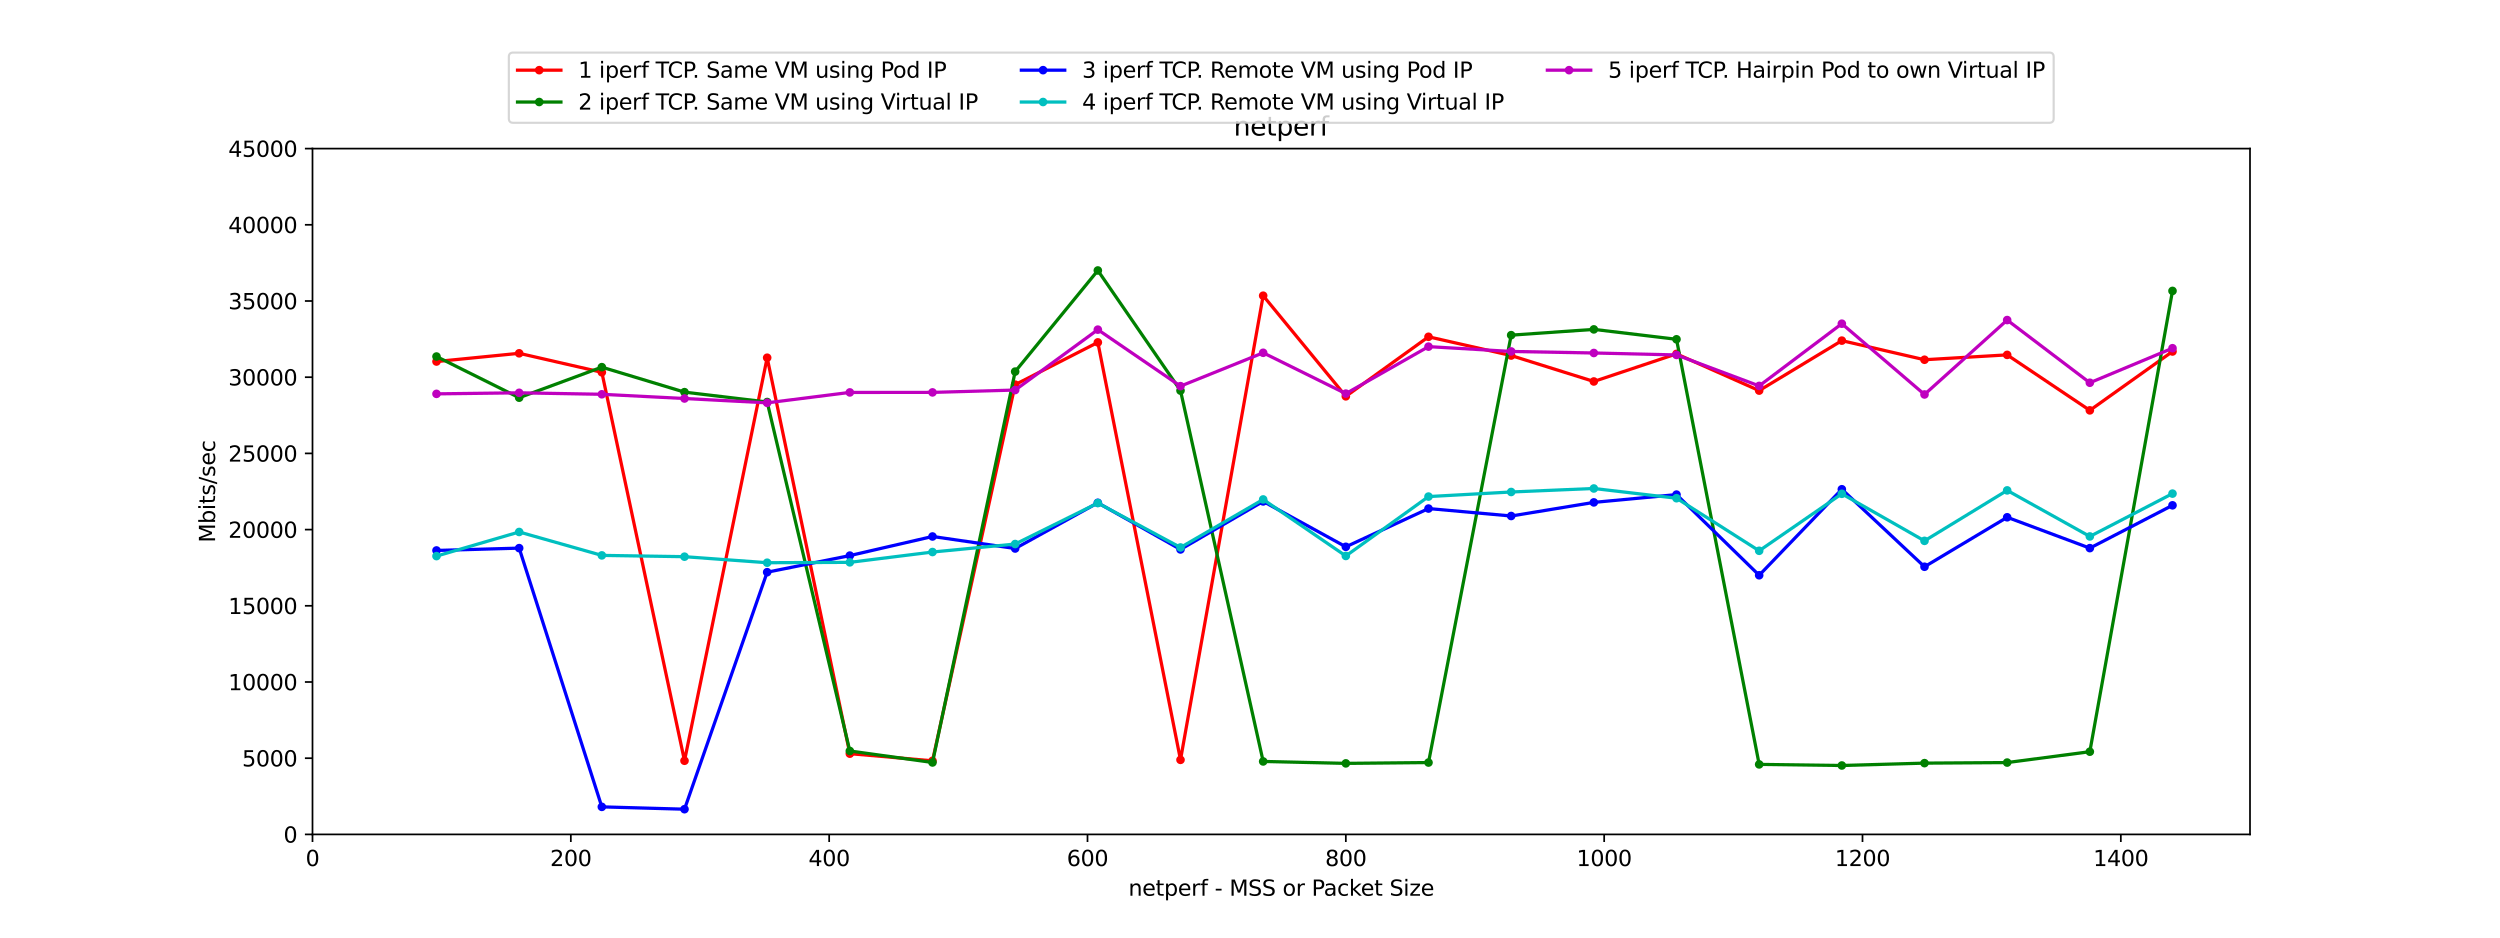 <?xml version="1.0" encoding="utf-8" standalone="no"?>
<!DOCTYPE svg PUBLIC "-//W3C//DTD SVG 1.1//EN"
  "http://www.w3.org/Graphics/SVG/1.1/DTD/svg11.dtd">
<svg xmlns:xlink="http://www.w3.org/1999/xlink" width="1152pt" height="432pt" viewBox="0 0 1152 432" xmlns="http://www.w3.org/2000/svg" version="1.1">
 <defs>
  <style type="text/css">*{stroke-linejoin: round; stroke-linecap: butt}</style>
 </defs>
 <g id="figure_1">
  <g id="patch_1">
   <path d="M 0 432 
L 1152 432 
L 1152 0 
L 0 0 
z
" style="fill: #ffffff"/>
  </g>
  <g id="axes_1">
   <g id="patch_2">
    <path d="M 144 384.48 
L 1036.8 384.48 
L 1036.8 68.472 
L 144 68.472 
z
" style="fill: #ffffff"/>
   </g>
   <g id="matplotlib.axis_1">
    <g id="xtick_1">
     <g id="line2d_1">
      <defs>
       <path id="m96a4ce9ea1" d="M 0 0 
L 0 3.5 
" style="stroke: #000000; stroke-width: 0.8"/>
      </defs>
      <g>
       <use xlink:href="#m96a4ce9ea1" x="144" y="384.48" style="stroke: #000000; stroke-width: 0.8"/>
      </g>
     </g>
     <g id="text_1">
      <!-- 0 -->
      <g transform="translate(140.819 399.078) scale(0.1 -0.1)">
       <defs>
        <path id="DejaVuSans-30" d="M 2034 4250 
Q 1547 4250 1301 3770 
Q 1056 3291 1056 2328 
Q 1056 1369 1301 889 
Q 1547 409 2034 409 
Q 2525 409 2770 889 
Q 3016 1369 3016 2328 
Q 3016 3291 2770 3770 
Q 2525 4250 2034 4250 
z
M 2034 4750 
Q 2819 4750 3233 4129 
Q 3647 3509 3647 2328 
Q 3647 1150 3233 529 
Q 2819 -91 2034 -91 
Q 1250 -91 836 529 
Q 422 1150 422 2328 
Q 422 3509 836 4129 
Q 1250 4750 2034 4750 
z
" transform="scale(0.016)"/>
       </defs>
       <use xlink:href="#DejaVuSans-30"/>
      </g>
     </g>
    </g>
    <g id="xtick_2">
     <g id="line2d_2">
      <g>
       <use xlink:href="#m96a4ce9ea1" x="263.04" y="384.48" style="stroke: #000000; stroke-width: 0.8"/>
      </g>
     </g>
     <g id="text_2">
      <!-- 200 -->
      <g transform="translate(253.496 399.078) scale(0.1 -0.1)">
       <defs>
        <path id="DejaVuSans-32" d="M 1228 531 
L 3431 531 
L 3431 0 
L 469 0 
L 469 531 
Q 828 903 1448 1529 
Q 2069 2156 2228 2338 
Q 2531 2678 2651 2914 
Q 2772 3150 2772 3378 
Q 2772 3750 2511 3984 
Q 2250 4219 1831 4219 
Q 1534 4219 1204 4116 
Q 875 4013 500 3803 
L 500 4441 
Q 881 4594 1212 4672 
Q 1544 4750 1819 4750 
Q 2544 4750 2975 4387 
Q 3406 4025 3406 3419 
Q 3406 3131 3298 2873 
Q 3191 2616 2906 2266 
Q 2828 2175 2409 1742 
Q 1991 1309 1228 531 
z
" transform="scale(0.016)"/>
       </defs>
       <use xlink:href="#DejaVuSans-32"/>
       <use xlink:href="#DejaVuSans-30" x="63.623"/>
       <use xlink:href="#DejaVuSans-30" x="127.246"/>
      </g>
     </g>
    </g>
    <g id="xtick_3">
     <g id="line2d_3">
      <g>
       <use xlink:href="#m96a4ce9ea1" x="382.08" y="384.48" style="stroke: #000000; stroke-width: 0.8"/>
      </g>
     </g>
     <g id="text_3">
      <!-- 400 -->
      <g transform="translate(372.536 399.078) scale(0.1 -0.1)">
       <defs>
        <path id="DejaVuSans-34" d="M 2419 4116 
L 825 1625 
L 2419 1625 
L 2419 4116 
z
M 2253 4666 
L 3047 4666 
L 3047 1625 
L 3713 1625 
L 3713 1100 
L 3047 1100 
L 3047 0 
L 2419 0 
L 2419 1100 
L 313 1100 
L 313 1709 
L 2253 4666 
z
" transform="scale(0.016)"/>
       </defs>
       <use xlink:href="#DejaVuSans-34"/>
       <use xlink:href="#DejaVuSans-30" x="63.623"/>
       <use xlink:href="#DejaVuSans-30" x="127.246"/>
      </g>
     </g>
    </g>
    <g id="xtick_4">
     <g id="line2d_4">
      <g>
       <use xlink:href="#m96a4ce9ea1" x="501.12" y="384.48" style="stroke: #000000; stroke-width: 0.8"/>
      </g>
     </g>
     <g id="text_4">
      <!-- 600 -->
      <g transform="translate(491.576 399.078) scale(0.1 -0.1)">
       <defs>
        <path id="DejaVuSans-36" d="M 2113 2584 
Q 1688 2584 1439 2293 
Q 1191 2003 1191 1497 
Q 1191 994 1439 701 
Q 1688 409 2113 409 
Q 2538 409 2786 701 
Q 3034 994 3034 1497 
Q 3034 2003 2786 2293 
Q 2538 2584 2113 2584 
z
M 3366 4563 
L 3366 3988 
Q 3128 4100 2886 4159 
Q 2644 4219 2406 4219 
Q 1781 4219 1451 3797 
Q 1122 3375 1075 2522 
Q 1259 2794 1537 2939 
Q 1816 3084 2150 3084 
Q 2853 3084 3261 2657 
Q 3669 2231 3669 1497 
Q 3669 778 3244 343 
Q 2819 -91 2113 -91 
Q 1303 -91 875 529 
Q 447 1150 447 2328 
Q 447 3434 972 4092 
Q 1497 4750 2381 4750 
Q 2619 4750 2861 4703 
Q 3103 4656 3366 4563 
z
" transform="scale(0.016)"/>
       </defs>
       <use xlink:href="#DejaVuSans-36"/>
       <use xlink:href="#DejaVuSans-30" x="63.623"/>
       <use xlink:href="#DejaVuSans-30" x="127.246"/>
      </g>
     </g>
    </g>
    <g id="xtick_5">
     <g id="line2d_5">
      <g>
       <use xlink:href="#m96a4ce9ea1" x="620.16" y="384.48" style="stroke: #000000; stroke-width: 0.8"/>
      </g>
     </g>
     <g id="text_5">
      <!-- 800 -->
      <g transform="translate(610.616 399.078) scale(0.1 -0.1)">
       <defs>
        <path id="DejaVuSans-38" d="M 2034 2216 
Q 1584 2216 1326 1975 
Q 1069 1734 1069 1313 
Q 1069 891 1326 650 
Q 1584 409 2034 409 
Q 2484 409 2743 651 
Q 3003 894 3003 1313 
Q 3003 1734 2745 1975 
Q 2488 2216 2034 2216 
z
M 1403 2484 
Q 997 2584 770 2862 
Q 544 3141 544 3541 
Q 544 4100 942 4425 
Q 1341 4750 2034 4750 
Q 2731 4750 3128 4425 
Q 3525 4100 3525 3541 
Q 3525 3141 3298 2862 
Q 3072 2584 2669 2484 
Q 3125 2378 3379 2068 
Q 3634 1759 3634 1313 
Q 3634 634 3220 271 
Q 2806 -91 2034 -91 
Q 1263 -91 848 271 
Q 434 634 434 1313 
Q 434 1759 690 2068 
Q 947 2378 1403 2484 
z
M 1172 3481 
Q 1172 3119 1398 2916 
Q 1625 2713 2034 2713 
Q 2441 2713 2670 2916 
Q 2900 3119 2900 3481 
Q 2900 3844 2670 4047 
Q 2441 4250 2034 4250 
Q 1625 4250 1398 4047 
Q 1172 3844 1172 3481 
z
" transform="scale(0.016)"/>
       </defs>
       <use xlink:href="#DejaVuSans-38"/>
       <use xlink:href="#DejaVuSans-30" x="63.623"/>
       <use xlink:href="#DejaVuSans-30" x="127.246"/>
      </g>
     </g>
    </g>
    <g id="xtick_6">
     <g id="line2d_6">
      <g>
       <use xlink:href="#m96a4ce9ea1" x="739.2" y="384.48" style="stroke: #000000; stroke-width: 0.8"/>
      </g>
     </g>
     <g id="text_6">
      <!-- 1000 -->
      <g transform="translate(726.475 399.078) scale(0.1 -0.1)">
       <defs>
        <path id="DejaVuSans-31" d="M 794 531 
L 1825 531 
L 1825 4091 
L 703 3866 
L 703 4441 
L 1819 4666 
L 2450 4666 
L 2450 531 
L 3481 531 
L 3481 0 
L 794 0 
L 794 531 
z
" transform="scale(0.016)"/>
       </defs>
       <use xlink:href="#DejaVuSans-31"/>
       <use xlink:href="#DejaVuSans-30" x="63.623"/>
       <use xlink:href="#DejaVuSans-30" x="127.246"/>
       <use xlink:href="#DejaVuSans-30" x="190.869"/>
      </g>
     </g>
    </g>
    <g id="xtick_7">
     <g id="line2d_7">
      <g>
       <use xlink:href="#m96a4ce9ea1" x="858.24" y="384.48" style="stroke: #000000; stroke-width: 0.8"/>
      </g>
     </g>
     <g id="text_7">
      <!-- 1200 -->
      <g transform="translate(845.515 399.078) scale(0.1 -0.1)">
       <use xlink:href="#DejaVuSans-31"/>
       <use xlink:href="#DejaVuSans-32" x="63.623"/>
       <use xlink:href="#DejaVuSans-30" x="127.246"/>
       <use xlink:href="#DejaVuSans-30" x="190.869"/>
      </g>
     </g>
    </g>
    <g id="xtick_8">
     <g id="line2d_8">
      <g>
       <use xlink:href="#m96a4ce9ea1" x="977.28" y="384.48" style="stroke: #000000; stroke-width: 0.8"/>
      </g>
     </g>
     <g id="text_8">
      <!-- 1400 -->
      <g transform="translate(964.555 399.078) scale(0.1 -0.1)">
       <use xlink:href="#DejaVuSans-31"/>
       <use xlink:href="#DejaVuSans-34" x="63.623"/>
       <use xlink:href="#DejaVuSans-30" x="127.246"/>
       <use xlink:href="#DejaVuSans-30" x="190.869"/>
      </g>
     </g>
    </g>
    <g id="text_9">
     <!-- netperf - MSS or Packet Size -->
     <g transform="translate(519.984 412.757) scale(0.1 -0.1)">
      <defs>
       <path id="DejaVuSans-6e" d="M 3513 2113 
L 3513 0 
L 2938 0 
L 2938 2094 
Q 2938 2591 2744 2837 
Q 2550 3084 2163 3084 
Q 1697 3084 1428 2787 
Q 1159 2491 1159 1978 
L 1159 0 
L 581 0 
L 581 3500 
L 1159 3500 
L 1159 2956 
Q 1366 3272 1645 3428 
Q 1925 3584 2291 3584 
Q 2894 3584 3203 3211 
Q 3513 2838 3513 2113 
z
" transform="scale(0.016)"/>
       <path id="DejaVuSans-65" d="M 3597 1894 
L 3597 1613 
L 953 1613 
Q 991 1019 1311 708 
Q 1631 397 2203 397 
Q 2534 397 2845 478 
Q 3156 559 3463 722 
L 3463 178 
Q 3153 47 2828 -22 
Q 2503 -91 2169 -91 
Q 1331 -91 842 396 
Q 353 884 353 1716 
Q 353 2575 817 3079 
Q 1281 3584 2069 3584 
Q 2775 3584 3186 3129 
Q 3597 2675 3597 1894 
z
M 3022 2063 
Q 3016 2534 2758 2815 
Q 2500 3097 2075 3097 
Q 1594 3097 1305 2825 
Q 1016 2553 972 2059 
L 3022 2063 
z
" transform="scale(0.016)"/>
       <path id="DejaVuSans-74" d="M 1172 4494 
L 1172 3500 
L 2356 3500 
L 2356 3053 
L 1172 3053 
L 1172 1153 
Q 1172 725 1289 603 
Q 1406 481 1766 481 
L 2356 481 
L 2356 0 
L 1766 0 
Q 1100 0 847 248 
Q 594 497 594 1153 
L 594 3053 
L 172 3053 
L 172 3500 
L 594 3500 
L 594 4494 
L 1172 4494 
z
" transform="scale(0.016)"/>
       <path id="DejaVuSans-70" d="M 1159 525 
L 1159 -1331 
L 581 -1331 
L 581 3500 
L 1159 3500 
L 1159 2969 
Q 1341 3281 1617 3432 
Q 1894 3584 2278 3584 
Q 2916 3584 3314 3078 
Q 3713 2572 3713 1747 
Q 3713 922 3314 415 
Q 2916 -91 2278 -91 
Q 1894 -91 1617 61 
Q 1341 213 1159 525 
z
M 3116 1747 
Q 3116 2381 2855 2742 
Q 2594 3103 2138 3103 
Q 1681 3103 1420 2742 
Q 1159 2381 1159 1747 
Q 1159 1113 1420 752 
Q 1681 391 2138 391 
Q 2594 391 2855 752 
Q 3116 1113 3116 1747 
z
" transform="scale(0.016)"/>
       <path id="DejaVuSans-72" d="M 2631 2963 
Q 2534 3019 2420 3045 
Q 2306 3072 2169 3072 
Q 1681 3072 1420 2755 
Q 1159 2438 1159 1844 
L 1159 0 
L 581 0 
L 581 3500 
L 1159 3500 
L 1159 2956 
Q 1341 3275 1631 3429 
Q 1922 3584 2338 3584 
Q 2397 3584 2469 3576 
Q 2541 3569 2628 3553 
L 2631 2963 
z
" transform="scale(0.016)"/>
       <path id="DejaVuSans-66" d="M 2375 4863 
L 2375 4384 
L 1825 4384 
Q 1516 4384 1395 4259 
Q 1275 4134 1275 3809 
L 1275 3500 
L 2222 3500 
L 2222 3053 
L 1275 3053 
L 1275 0 
L 697 0 
L 697 3053 
L 147 3053 
L 147 3500 
L 697 3500 
L 697 3744 
Q 697 4328 969 4595 
Q 1241 4863 1831 4863 
L 2375 4863 
z
" transform="scale(0.016)"/>
       <path id="DejaVuSans-20" transform="scale(0.016)"/>
       <path id="DejaVuSans-2d" d="M 313 2009 
L 1997 2009 
L 1997 1497 
L 313 1497 
L 313 2009 
z
" transform="scale(0.016)"/>
       <path id="DejaVuSans-4d" d="M 628 4666 
L 1569 4666 
L 2759 1491 
L 3956 4666 
L 4897 4666 
L 4897 0 
L 4281 0 
L 4281 4097 
L 3078 897 
L 2444 897 
L 1241 4097 
L 1241 0 
L 628 0 
L 628 4666 
z
" transform="scale(0.016)"/>
       <path id="DejaVuSans-53" d="M 3425 4513 
L 3425 3897 
Q 3066 4069 2747 4153 
Q 2428 4238 2131 4238 
Q 1616 4238 1336 4038 
Q 1056 3838 1056 3469 
Q 1056 3159 1242 3001 
Q 1428 2844 1947 2747 
L 2328 2669 
Q 3034 2534 3370 2195 
Q 3706 1856 3706 1288 
Q 3706 609 3251 259 
Q 2797 -91 1919 -91 
Q 1588 -91 1214 -16 
Q 841 59 441 206 
L 441 856 
Q 825 641 1194 531 
Q 1563 422 1919 422 
Q 2459 422 2753 634 
Q 3047 847 3047 1241 
Q 3047 1584 2836 1778 
Q 2625 1972 2144 2069 
L 1759 2144 
Q 1053 2284 737 2584 
Q 422 2884 422 3419 
Q 422 4038 858 4394 
Q 1294 4750 2059 4750 
Q 2388 4750 2728 4690 
Q 3069 4631 3425 4513 
z
" transform="scale(0.016)"/>
       <path id="DejaVuSans-6f" d="M 1959 3097 
Q 1497 3097 1228 2736 
Q 959 2375 959 1747 
Q 959 1119 1226 758 
Q 1494 397 1959 397 
Q 2419 397 2687 759 
Q 2956 1122 2956 1747 
Q 2956 2369 2687 2733 
Q 2419 3097 1959 3097 
z
M 1959 3584 
Q 2709 3584 3137 3096 
Q 3566 2609 3566 1747 
Q 3566 888 3137 398 
Q 2709 -91 1959 -91 
Q 1206 -91 779 398 
Q 353 888 353 1747 
Q 353 2609 779 3096 
Q 1206 3584 1959 3584 
z
" transform="scale(0.016)"/>
       <path id="DejaVuSans-50" d="M 1259 4147 
L 1259 2394 
L 2053 2394 
Q 2494 2394 2734 2622 
Q 2975 2850 2975 3272 
Q 2975 3691 2734 3919 
Q 2494 4147 2053 4147 
L 1259 4147 
z
M 628 4666 
L 2053 4666 
Q 2838 4666 3239 4311 
Q 3641 3956 3641 3272 
Q 3641 2581 3239 2228 
Q 2838 1875 2053 1875 
L 1259 1875 
L 1259 0 
L 628 0 
L 628 4666 
z
" transform="scale(0.016)"/>
       <path id="DejaVuSans-61" d="M 2194 1759 
Q 1497 1759 1228 1600 
Q 959 1441 959 1056 
Q 959 750 1161 570 
Q 1363 391 1709 391 
Q 2188 391 2477 730 
Q 2766 1069 2766 1631 
L 2766 1759 
L 2194 1759 
z
M 3341 1997 
L 3341 0 
L 2766 0 
L 2766 531 
Q 2569 213 2275 61 
Q 1981 -91 1556 -91 
Q 1019 -91 701 211 
Q 384 513 384 1019 
Q 384 1609 779 1909 
Q 1175 2209 1959 2209 
L 2766 2209 
L 2766 2266 
Q 2766 2663 2505 2880 
Q 2244 3097 1772 3097 
Q 1472 3097 1187 3025 
Q 903 2953 641 2809 
L 641 3341 
Q 956 3463 1253 3523 
Q 1550 3584 1831 3584 
Q 2591 3584 2966 3190 
Q 3341 2797 3341 1997 
z
" transform="scale(0.016)"/>
       <path id="DejaVuSans-63" d="M 3122 3366 
L 3122 2828 
Q 2878 2963 2633 3030 
Q 2388 3097 2138 3097 
Q 1578 3097 1268 2742 
Q 959 2388 959 1747 
Q 959 1106 1268 751 
Q 1578 397 2138 397 
Q 2388 397 2633 464 
Q 2878 531 3122 666 
L 3122 134 
Q 2881 22 2623 -34 
Q 2366 -91 2075 -91 
Q 1284 -91 818 406 
Q 353 903 353 1747 
Q 353 2603 823 3093 
Q 1294 3584 2113 3584 
Q 2378 3584 2631 3529 
Q 2884 3475 3122 3366 
z
" transform="scale(0.016)"/>
       <path id="DejaVuSans-6b" d="M 581 4863 
L 1159 4863 
L 1159 1991 
L 2875 3500 
L 3609 3500 
L 1753 1863 
L 3688 0 
L 2938 0 
L 1159 1709 
L 1159 0 
L 581 0 
L 581 4863 
z
" transform="scale(0.016)"/>
       <path id="DejaVuSans-69" d="M 603 3500 
L 1178 3500 
L 1178 0 
L 603 0 
L 603 3500 
z
M 603 4863 
L 1178 4863 
L 1178 4134 
L 603 4134 
L 603 4863 
z
" transform="scale(0.016)"/>
       <path id="DejaVuSans-7a" d="M 353 3500 
L 3084 3500 
L 3084 2975 
L 922 459 
L 3084 459 
L 3084 0 
L 275 0 
L 275 525 
L 2438 3041 
L 353 3041 
L 353 3500 
z
" transform="scale(0.016)"/>
      </defs>
      <use xlink:href="#DejaVuSans-6e"/>
      <use xlink:href="#DejaVuSans-65" x="63.379"/>
      <use xlink:href="#DejaVuSans-74" x="124.902"/>
      <use xlink:href="#DejaVuSans-70" x="164.111"/>
      <use xlink:href="#DejaVuSans-65" x="227.588"/>
      <use xlink:href="#DejaVuSans-72" x="289.111"/>
      <use xlink:href="#DejaVuSans-66" x="330.225"/>
      <use xlink:href="#DejaVuSans-20" x="365.43"/>
      <use xlink:href="#DejaVuSans-2d" x="397.217"/>
      <use xlink:href="#DejaVuSans-20" x="433.301"/>
      <use xlink:href="#DejaVuSans-4d" x="465.088"/>
      <use xlink:href="#DejaVuSans-53" x="551.367"/>
      <use xlink:href="#DejaVuSans-53" x="614.844"/>
      <use xlink:href="#DejaVuSans-20" x="678.32"/>
      <use xlink:href="#DejaVuSans-6f" x="710.107"/>
      <use xlink:href="#DejaVuSans-72" x="771.289"/>
      <use xlink:href="#DejaVuSans-20" x="812.402"/>
      <use xlink:href="#DejaVuSans-50" x="844.189"/>
      <use xlink:href="#DejaVuSans-61" x="899.992"/>
      <use xlink:href="#DejaVuSans-63" x="961.271"/>
      <use xlink:href="#DejaVuSans-6b" x="1016.252"/>
      <use xlink:href="#DejaVuSans-65" x="1070.537"/>
      <use xlink:href="#DejaVuSans-74" x="1132.061"/>
      <use xlink:href="#DejaVuSans-20" x="1171.27"/>
      <use xlink:href="#DejaVuSans-53" x="1203.057"/>
      <use xlink:href="#DejaVuSans-69" x="1266.533"/>
      <use xlink:href="#DejaVuSans-7a" x="1294.316"/>
      <use xlink:href="#DejaVuSans-65" x="1346.807"/>
     </g>
    </g>
   </g>
   <g id="matplotlib.axis_2">
    <g id="ytick_1">
     <g id="line2d_9">
      <defs>
       <path id="mc16706104f" d="M 0 0 
L -3.5 0 
" style="stroke: #000000; stroke-width: 0.8"/>
      </defs>
      <g>
       <use xlink:href="#mc16706104f" x="144" y="384.48" style="stroke: #000000; stroke-width: 0.8"/>
      </g>
     </g>
     <g id="text_10">
      <!-- 0 -->
      <g transform="translate(130.637 388.279) scale(0.1 -0.1)">
       <use xlink:href="#DejaVuSans-30"/>
      </g>
     </g>
    </g>
    <g id="ytick_2">
     <g id="line2d_10">
      <g>
       <use xlink:href="#mc16706104f" x="144" y="349.368" style="stroke: #000000; stroke-width: 0.8"/>
      </g>
     </g>
     <g id="text_11">
      <!-- 5000 -->
      <g transform="translate(111.55 353.167) scale(0.1 -0.1)">
       <defs>
        <path id="DejaVuSans-35" d="M 691 4666 
L 3169 4666 
L 3169 4134 
L 1269 4134 
L 1269 2991 
Q 1406 3038 1543 3061 
Q 1681 3084 1819 3084 
Q 2600 3084 3056 2656 
Q 3513 2228 3513 1497 
Q 3513 744 3044 326 
Q 2575 -91 1722 -91 
Q 1428 -91 1123 -41 
Q 819 9 494 109 
L 494 744 
Q 775 591 1075 516 
Q 1375 441 1709 441 
Q 2250 441 2565 725 
Q 2881 1009 2881 1497 
Q 2881 1984 2565 2268 
Q 2250 2553 1709 2553 
Q 1456 2553 1204 2497 
Q 953 2441 691 2322 
L 691 4666 
z
" transform="scale(0.016)"/>
       </defs>
       <use xlink:href="#DejaVuSans-35"/>
       <use xlink:href="#DejaVuSans-30" x="63.623"/>
       <use xlink:href="#DejaVuSans-30" x="127.246"/>
       <use xlink:href="#DejaVuSans-30" x="190.869"/>
      </g>
     </g>
    </g>
    <g id="ytick_3">
     <g id="line2d_11">
      <g>
       <use xlink:href="#mc16706104f" x="144" y="314.256" style="stroke: #000000; stroke-width: 0.8"/>
      </g>
     </g>
     <g id="text_12">
      <!-- 10000 -->
      <g transform="translate(105.188 318.055) scale(0.1 -0.1)">
       <use xlink:href="#DejaVuSans-31"/>
       <use xlink:href="#DejaVuSans-30" x="63.623"/>
       <use xlink:href="#DejaVuSans-30" x="127.246"/>
       <use xlink:href="#DejaVuSans-30" x="190.869"/>
       <use xlink:href="#DejaVuSans-30" x="254.492"/>
      </g>
     </g>
    </g>
    <g id="ytick_4">
     <g id="line2d_12">
      <g>
       <use xlink:href="#mc16706104f" x="144" y="279.144" style="stroke: #000000; stroke-width: 0.8"/>
      </g>
     </g>
     <g id="text_13">
      <!-- 15000 -->
      <g transform="translate(105.188 282.943) scale(0.1 -0.1)">
       <use xlink:href="#DejaVuSans-31"/>
       <use xlink:href="#DejaVuSans-35" x="63.623"/>
       <use xlink:href="#DejaVuSans-30" x="127.246"/>
       <use xlink:href="#DejaVuSans-30" x="190.869"/>
       <use xlink:href="#DejaVuSans-30" x="254.492"/>
      </g>
     </g>
    </g>
    <g id="ytick_5">
     <g id="line2d_13">
      <g>
       <use xlink:href="#mc16706104f" x="144" y="244.032" style="stroke: #000000; stroke-width: 0.8"/>
      </g>
     </g>
     <g id="text_14">
      <!-- 20000 -->
      <g transform="translate(105.188 247.831) scale(0.1 -0.1)">
       <use xlink:href="#DejaVuSans-32"/>
       <use xlink:href="#DejaVuSans-30" x="63.623"/>
       <use xlink:href="#DejaVuSans-30" x="127.246"/>
       <use xlink:href="#DejaVuSans-30" x="190.869"/>
       <use xlink:href="#DejaVuSans-30" x="254.492"/>
      </g>
     </g>
    </g>
    <g id="ytick_6">
     <g id="line2d_14">
      <g>
       <use xlink:href="#mc16706104f" x="144" y="208.92" style="stroke: #000000; stroke-width: 0.8"/>
      </g>
     </g>
     <g id="text_15">
      <!-- 25000 -->
      <g transform="translate(105.188 212.719) scale(0.1 -0.1)">
       <use xlink:href="#DejaVuSans-32"/>
       <use xlink:href="#DejaVuSans-35" x="63.623"/>
       <use xlink:href="#DejaVuSans-30" x="127.246"/>
       <use xlink:href="#DejaVuSans-30" x="190.869"/>
       <use xlink:href="#DejaVuSans-30" x="254.492"/>
      </g>
     </g>
    </g>
    <g id="ytick_7">
     <g id="line2d_15">
      <g>
       <use xlink:href="#mc16706104f" x="144" y="173.808" style="stroke: #000000; stroke-width: 0.8"/>
      </g>
     </g>
     <g id="text_16">
      <!-- 30000 -->
      <g transform="translate(105.188 177.607) scale(0.1 -0.1)">
       <defs>
        <path id="DejaVuSans-33" d="M 2597 2516 
Q 3050 2419 3304 2112 
Q 3559 1806 3559 1356 
Q 3559 666 3084 287 
Q 2609 -91 1734 -91 
Q 1441 -91 1130 -33 
Q 819 25 488 141 
L 488 750 
Q 750 597 1062 519 
Q 1375 441 1716 441 
Q 2309 441 2620 675 
Q 2931 909 2931 1356 
Q 2931 1769 2642 2001 
Q 2353 2234 1838 2234 
L 1294 2234 
L 1294 2753 
L 1863 2753 
Q 2328 2753 2575 2939 
Q 2822 3125 2822 3475 
Q 2822 3834 2567 4026 
Q 2313 4219 1838 4219 
Q 1578 4219 1281 4162 
Q 984 4106 628 3988 
L 628 4550 
Q 988 4650 1302 4700 
Q 1616 4750 1894 4750 
Q 2613 4750 3031 4423 
Q 3450 4097 3450 3541 
Q 3450 3153 3228 2886 
Q 3006 2619 2597 2516 
z
" transform="scale(0.016)"/>
       </defs>
       <use xlink:href="#DejaVuSans-33"/>
       <use xlink:href="#DejaVuSans-30" x="63.623"/>
       <use xlink:href="#DejaVuSans-30" x="127.246"/>
       <use xlink:href="#DejaVuSans-30" x="190.869"/>
       <use xlink:href="#DejaVuSans-30" x="254.492"/>
      </g>
     </g>
    </g>
    <g id="ytick_8">
     <g id="line2d_16">
      <g>
       <use xlink:href="#mc16706104f" x="144" y="138.696" style="stroke: #000000; stroke-width: 0.8"/>
      </g>
     </g>
     <g id="text_17">
      <!-- 35000 -->
      <g transform="translate(105.188 142.495) scale(0.1 -0.1)">
       <use xlink:href="#DejaVuSans-33"/>
       <use xlink:href="#DejaVuSans-35" x="63.623"/>
       <use xlink:href="#DejaVuSans-30" x="127.246"/>
       <use xlink:href="#DejaVuSans-30" x="190.869"/>
       <use xlink:href="#DejaVuSans-30" x="254.492"/>
      </g>
     </g>
    </g>
    <g id="ytick_9">
     <g id="line2d_17">
      <g>
       <use xlink:href="#mc16706104f" x="144" y="103.584" style="stroke: #000000; stroke-width: 0.8"/>
      </g>
     </g>
     <g id="text_18">
      <!-- 40000 -->
      <g transform="translate(105.188 107.383) scale(0.1 -0.1)">
       <use xlink:href="#DejaVuSans-34"/>
       <use xlink:href="#DejaVuSans-30" x="63.623"/>
       <use xlink:href="#DejaVuSans-30" x="127.246"/>
       <use xlink:href="#DejaVuSans-30" x="190.869"/>
       <use xlink:href="#DejaVuSans-30" x="254.492"/>
      </g>
     </g>
    </g>
    <g id="ytick_10">
     <g id="line2d_18">
      <g>
       <use xlink:href="#mc16706104f" x="144" y="68.472" style="stroke: #000000; stroke-width: 0.8"/>
      </g>
     </g>
     <g id="text_19">
      <!-- 45000 -->
      <g transform="translate(105.188 72.271) scale(0.1 -0.1)">
       <use xlink:href="#DejaVuSans-34"/>
       <use xlink:href="#DejaVuSans-35" x="63.623"/>
       <use xlink:href="#DejaVuSans-30" x="127.246"/>
       <use xlink:href="#DejaVuSans-30" x="190.869"/>
       <use xlink:href="#DejaVuSans-30" x="254.492"/>
      </g>
     </g>
    </g>
    <g id="text_20">
     <!-- Mbits/sec -->
     <g transform="translate(99.108 250.033) rotate(-90) scale(0.1 -0.1)">
      <defs>
       <path id="DejaVuSans-62" d="M 3116 1747 
Q 3116 2381 2855 2742 
Q 2594 3103 2138 3103 
Q 1681 3103 1420 2742 
Q 1159 2381 1159 1747 
Q 1159 1113 1420 752 
Q 1681 391 2138 391 
Q 2594 391 2855 752 
Q 3116 1113 3116 1747 
z
M 1159 2969 
Q 1341 3281 1617 3432 
Q 1894 3584 2278 3584 
Q 2916 3584 3314 3078 
Q 3713 2572 3713 1747 
Q 3713 922 3314 415 
Q 2916 -91 2278 -91 
Q 1894 -91 1617 61 
Q 1341 213 1159 525 
L 1159 0 
L 581 0 
L 581 4863 
L 1159 4863 
L 1159 2969 
z
" transform="scale(0.016)"/>
       <path id="DejaVuSans-73" d="M 2834 3397 
L 2834 2853 
Q 2591 2978 2328 3040 
Q 2066 3103 1784 3103 
Q 1356 3103 1142 2972 
Q 928 2841 928 2578 
Q 928 2378 1081 2264 
Q 1234 2150 1697 2047 
L 1894 2003 
Q 2506 1872 2764 1633 
Q 3022 1394 3022 966 
Q 3022 478 2636 193 
Q 2250 -91 1575 -91 
Q 1294 -91 989 -36 
Q 684 19 347 128 
L 347 722 
Q 666 556 975 473 
Q 1284 391 1588 391 
Q 1994 391 2212 530 
Q 2431 669 2431 922 
Q 2431 1156 2273 1281 
Q 2116 1406 1581 1522 
L 1381 1569 
Q 847 1681 609 1914 
Q 372 2147 372 2553 
Q 372 3047 722 3315 
Q 1072 3584 1716 3584 
Q 2034 3584 2315 3537 
Q 2597 3491 2834 3397 
z
" transform="scale(0.016)"/>
       <path id="DejaVuSans-2f" d="M 1625 4666 
L 2156 4666 
L 531 -594 
L 0 -594 
L 1625 4666 
z
" transform="scale(0.016)"/>
      </defs>
      <use xlink:href="#DejaVuSans-4d"/>
      <use xlink:href="#DejaVuSans-62" x="86.279"/>
      <use xlink:href="#DejaVuSans-69" x="149.756"/>
      <use xlink:href="#DejaVuSans-74" x="177.539"/>
      <use xlink:href="#DejaVuSans-73" x="216.748"/>
      <use xlink:href="#DejaVuSans-2f" x="268.848"/>
      <use xlink:href="#DejaVuSans-73" x="302.539"/>
      <use xlink:href="#DejaVuSans-65" x="354.639"/>
      <use xlink:href="#DejaVuSans-63" x="416.162"/>
     </g>
    </g>
   </g>
   <g id="line2d_19">
    <path d="M 201.139 166.589 
L 239.232 162.804 
L 277.325 171.547 
L 315.418 350.555 
L 353.51 164.84 
L 391.603 347.289 
L 429.696 350.597 
L 467.789 177.242 
L 505.882 157.769 
L 543.974 350.14 
L 582.067 136.259 
L 620.16 182.628 
L 658.253 155.192 
L 696.346 163.836 
L 734.438 175.781 
L 772.531 163.071 
L 810.624 179.988 
L 848.717 156.961 
L 886.81 165.767 
L 924.902 163.527 
L 962.995 189.096 
L 1001.088 161.968 
" clip-path="url(#p06605ae0d2)" style="fill: none; stroke: #ff0000; stroke-width: 1.5; stroke-linecap: square"/>
    <defs>
     <path id="m607fbe21b1" d="M 0 1.5 
C 0.398 1.5 0.779 1.342 1.061 1.061 
C 1.342 0.779 1.5 0.398 1.5 0 
C 1.5 -0.398 1.342 -0.779 1.061 -1.061 
C 0.779 -1.342 0.398 -1.5 0 -1.5 
C -0.398 -1.5 -0.779 -1.342 -1.061 -1.061 
C -1.342 -0.779 -1.5 -0.398 -1.5 0 
C -1.5 0.398 -1.342 0.779 -1.061 1.061 
C -0.779 1.342 -0.398 1.5 0 1.5 
z
" style="stroke: #ff0000"/>
    </defs>
    <g clip-path="url(#p06605ae0d2)">
     <use xlink:href="#m607fbe21b1" x="201.139" y="166.589" style="fill: #ff0000; stroke: #ff0000"/>
     <use xlink:href="#m607fbe21b1" x="239.232" y="162.804" style="fill: #ff0000; stroke: #ff0000"/>
     <use xlink:href="#m607fbe21b1" x="277.325" y="171.547" style="fill: #ff0000; stroke: #ff0000"/>
     <use xlink:href="#m607fbe21b1" x="315.418" y="350.555" style="fill: #ff0000; stroke: #ff0000"/>
     <use xlink:href="#m607fbe21b1" x="353.51" y="164.84" style="fill: #ff0000; stroke: #ff0000"/>
     <use xlink:href="#m607fbe21b1" x="391.603" y="347.289" style="fill: #ff0000; stroke: #ff0000"/>
     <use xlink:href="#m607fbe21b1" x="429.696" y="350.597" style="fill: #ff0000; stroke: #ff0000"/>
     <use xlink:href="#m607fbe21b1" x="467.789" y="177.242" style="fill: #ff0000; stroke: #ff0000"/>
     <use xlink:href="#m607fbe21b1" x="505.882" y="157.769" style="fill: #ff0000; stroke: #ff0000"/>
     <use xlink:href="#m607fbe21b1" x="543.974" y="350.14" style="fill: #ff0000; stroke: #ff0000"/>
     <use xlink:href="#m607fbe21b1" x="582.067" y="136.259" style="fill: #ff0000; stroke: #ff0000"/>
     <use xlink:href="#m607fbe21b1" x="620.16" y="182.628" style="fill: #ff0000; stroke: #ff0000"/>
     <use xlink:href="#m607fbe21b1" x="658.253" y="155.192" style="fill: #ff0000; stroke: #ff0000"/>
     <use xlink:href="#m607fbe21b1" x="696.346" y="163.836" style="fill: #ff0000; stroke: #ff0000"/>
     <use xlink:href="#m607fbe21b1" x="734.438" y="175.781" style="fill: #ff0000; stroke: #ff0000"/>
     <use xlink:href="#m607fbe21b1" x="772.531" y="163.071" style="fill: #ff0000; stroke: #ff0000"/>
     <use xlink:href="#m607fbe21b1" x="810.624" y="179.988" style="fill: #ff0000; stroke: #ff0000"/>
     <use xlink:href="#m607fbe21b1" x="848.717" y="156.961" style="fill: #ff0000; stroke: #ff0000"/>
     <use xlink:href="#m607fbe21b1" x="886.81" y="165.767" style="fill: #ff0000; stroke: #ff0000"/>
     <use xlink:href="#m607fbe21b1" x="924.902" y="163.527" style="fill: #ff0000; stroke: #ff0000"/>
     <use xlink:href="#m607fbe21b1" x="962.995" y="189.096" style="fill: #ff0000; stroke: #ff0000"/>
     <use xlink:href="#m607fbe21b1" x="1001.088" y="161.968" style="fill: #ff0000; stroke: #ff0000"/>
    </g>
   </g>
   <g id="line2d_20">
    <path d="M 201.139 164.286 
L 239.232 183.26 
L 277.325 169.18 
L 315.418 180.697 
L 353.51 185.247 
L 391.603 346.053 
L 429.696 351.348 
L 467.789 171.231 
L 505.882 124.637 
L 543.974 179.988 
L 582.067 350.871 
L 620.16 351.763 
L 658.253 351.383 
L 696.346 154.44 
L 734.438 151.779 
L 772.531 156.343 
L 810.624 352.233 
L 848.717 352.739 
L 886.81 351.65 
L 924.902 351.39 
L 962.995 346.383 
L 1001.088 134.054 
" clip-path="url(#p06605ae0d2)" style="fill: none; stroke: #008000; stroke-width: 1.5; stroke-linecap: square"/>
    <defs>
     <path id="m3c0c9fb5b0" d="M 0 1.5 
C 0.398 1.5 0.779 1.342 1.061 1.061 
C 1.342 0.779 1.5 0.398 1.5 0 
C 1.5 -0.398 1.342 -0.779 1.061 -1.061 
C 0.779 -1.342 0.398 -1.5 0 -1.5 
C -0.398 -1.5 -0.779 -1.342 -1.061 -1.061 
C -1.342 -0.779 -1.5 -0.398 -1.5 0 
C -1.5 0.398 -1.342 0.779 -1.061 1.061 
C -0.779 1.342 -0.398 1.5 0 1.5 
z
" style="stroke: #008000"/>
    </defs>
    <g clip-path="url(#p06605ae0d2)">
     <use xlink:href="#m3c0c9fb5b0" x="201.139" y="164.286" style="fill: #008000; stroke: #008000"/>
     <use xlink:href="#m3c0c9fb5b0" x="239.232" y="183.26" style="fill: #008000; stroke: #008000"/>
     <use xlink:href="#m3c0c9fb5b0" x="277.325" y="169.18" style="fill: #008000; stroke: #008000"/>
     <use xlink:href="#m3c0c9fb5b0" x="315.418" y="180.697" style="fill: #008000; stroke: #008000"/>
     <use xlink:href="#m3c0c9fb5b0" x="353.51" y="185.247" style="fill: #008000; stroke: #008000"/>
     <use xlink:href="#m3c0c9fb5b0" x="391.603" y="346.053" style="fill: #008000; stroke: #008000"/>
     <use xlink:href="#m3c0c9fb5b0" x="429.696" y="351.348" style="fill: #008000; stroke: #008000"/>
     <use xlink:href="#m3c0c9fb5b0" x="467.789" y="171.231" style="fill: #008000; stroke: #008000"/>
     <use xlink:href="#m3c0c9fb5b0" x="505.882" y="124.637" style="fill: #008000; stroke: #008000"/>
     <use xlink:href="#m3c0c9fb5b0" x="543.974" y="179.988" style="fill: #008000; stroke: #008000"/>
     <use xlink:href="#m3c0c9fb5b0" x="582.067" y="350.871" style="fill: #008000; stroke: #008000"/>
     <use xlink:href="#m3c0c9fb5b0" x="620.16" y="351.763" style="fill: #008000; stroke: #008000"/>
     <use xlink:href="#m3c0c9fb5b0" x="658.253" y="351.383" style="fill: #008000; stroke: #008000"/>
     <use xlink:href="#m3c0c9fb5b0" x="696.346" y="154.44" style="fill: #008000; stroke: #008000"/>
     <use xlink:href="#m3c0c9fb5b0" x="734.438" y="151.779" style="fill: #008000; stroke: #008000"/>
     <use xlink:href="#m3c0c9fb5b0" x="772.531" y="156.343" style="fill: #008000; stroke: #008000"/>
     <use xlink:href="#m3c0c9fb5b0" x="810.624" y="352.233" style="fill: #008000; stroke: #008000"/>
     <use xlink:href="#m3c0c9fb5b0" x="848.717" y="352.739" style="fill: #008000; stroke: #008000"/>
     <use xlink:href="#m3c0c9fb5b0" x="886.81" y="351.65" style="fill: #008000; stroke: #008000"/>
     <use xlink:href="#m3c0c9fb5b0" x="924.902" y="351.39" style="fill: #008000; stroke: #008000"/>
     <use xlink:href="#m3c0c9fb5b0" x="962.995" y="346.383" style="fill: #008000; stroke: #008000"/>
     <use xlink:href="#m3c0c9fb5b0" x="1001.088" y="134.054" style="fill: #008000; stroke: #008000"/>
    </g>
   </g>
   <g id="line2d_21">
    <path d="M 201.139 253.653 
L 239.232 252.578 
L 277.325 371.805 
L 315.418 372.879 
L 353.51 263.667 
L 391.603 256.019 
L 429.696 247.213 
L 467.789 252.754 
L 505.882 231.694 
L 543.974 253.182 
L 582.067 231.048 
L 620.16 251.974 
L 658.253 234.341 
L 696.346 237.775 
L 734.438 231.504 
L 772.531 227.916 
L 810.624 265.085 
L 848.717 225.451 
L 886.81 261.16 
L 924.902 238.365 
L 962.995 252.578 
L 1001.088 232.852 
" clip-path="url(#p06605ae0d2)" style="fill: none; stroke: #0000ff; stroke-width: 1.5; stroke-linecap: square"/>
    <defs>
     <path id="me5bd356e14" d="M 0 1.5 
C 0.398 1.5 0.779 1.342 1.061 1.061 
C 1.342 0.779 1.5 0.398 1.5 0 
C 1.5 -0.398 1.342 -0.779 1.061 -1.061 
C 0.779 -1.342 0.398 -1.5 0 -1.5 
C -0.398 -1.5 -0.779 -1.342 -1.061 -1.061 
C -1.342 -0.779 -1.5 -0.398 -1.5 0 
C -1.5 0.398 -1.342 0.779 -1.061 1.061 
C -0.779 1.342 -0.398 1.5 0 1.5 
z
" style="stroke: #0000ff"/>
    </defs>
    <g clip-path="url(#p06605ae0d2)">
     <use xlink:href="#me5bd356e14" x="201.139" y="253.653" style="fill: #0000ff; stroke: #0000ff"/>
     <use xlink:href="#me5bd356e14" x="239.232" y="252.578" style="fill: #0000ff; stroke: #0000ff"/>
     <use xlink:href="#me5bd356e14" x="277.325" y="371.805" style="fill: #0000ff; stroke: #0000ff"/>
     <use xlink:href="#me5bd356e14" x="315.418" y="372.879" style="fill: #0000ff; stroke: #0000ff"/>
     <use xlink:href="#me5bd356e14" x="353.51" y="263.667" style="fill: #0000ff; stroke: #0000ff"/>
     <use xlink:href="#me5bd356e14" x="391.603" y="256.019" style="fill: #0000ff; stroke: #0000ff"/>
     <use xlink:href="#me5bd356e14" x="429.696" y="247.213" style="fill: #0000ff; stroke: #0000ff"/>
     <use xlink:href="#me5bd356e14" x="467.789" y="252.754" style="fill: #0000ff; stroke: #0000ff"/>
     <use xlink:href="#me5bd356e14" x="505.882" y="231.694" style="fill: #0000ff; stroke: #0000ff"/>
     <use xlink:href="#me5bd356e14" x="543.974" y="253.182" style="fill: #0000ff; stroke: #0000ff"/>
     <use xlink:href="#me5bd356e14" x="582.067" y="231.048" style="fill: #0000ff; stroke: #0000ff"/>
     <use xlink:href="#me5bd356e14" x="620.16" y="251.974" style="fill: #0000ff; stroke: #0000ff"/>
     <use xlink:href="#me5bd356e14" x="658.253" y="234.341" style="fill: #0000ff; stroke: #0000ff"/>
     <use xlink:href="#me5bd356e14" x="696.346" y="237.775" style="fill: #0000ff; stroke: #0000ff"/>
     <use xlink:href="#me5bd356e14" x="734.438" y="231.504" style="fill: #0000ff; stroke: #0000ff"/>
     <use xlink:href="#me5bd356e14" x="772.531" y="227.916" style="fill: #0000ff; stroke: #0000ff"/>
     <use xlink:href="#me5bd356e14" x="810.624" y="265.085" style="fill: #0000ff; stroke: #0000ff"/>
     <use xlink:href="#me5bd356e14" x="848.717" y="225.451" style="fill: #0000ff; stroke: #0000ff"/>
     <use xlink:href="#me5bd356e14" x="886.81" y="261.16" style="fill: #0000ff; stroke: #0000ff"/>
     <use xlink:href="#me5bd356e14" x="924.902" y="238.365" style="fill: #0000ff; stroke: #0000ff"/>
     <use xlink:href="#me5bd356e14" x="962.995" y="252.578" style="fill: #0000ff; stroke: #0000ff"/>
     <use xlink:href="#me5bd356e14" x="1001.088" y="232.852" style="fill: #0000ff; stroke: #0000ff"/>
    </g>
   </g>
   <g id="line2d_22">
    <path d="M 201.139 256.251 
L 239.232 245.135 
L 277.325 255.921 
L 315.418 256.518 
L 353.51 259.299 
L 391.603 259.13 
L 429.696 254.376 
L 467.789 250.689 
L 505.882 231.806 
L 543.974 252.269 
L 582.067 230.142 
L 620.16 256.188 
L 658.253 228.821 
L 696.346 226.708 
L 734.438 225.093 
L 772.531 229.58 
L 810.624 253.807 
L 848.717 227.543 
L 886.81 249.229 
L 924.902 225.97 
L 962.995 247.192 
L 1001.088 227.459 
" clip-path="url(#p06605ae0d2)" style="fill: none; stroke: #00bfbf; stroke-width: 1.5; stroke-linecap: square"/>
    <defs>
     <path id="mbc6f49215e" d="M 0 1.5 
C 0.398 1.5 0.779 1.342 1.061 1.061 
C 1.342 0.779 1.5 0.398 1.5 0 
C 1.5 -0.398 1.342 -0.779 1.061 -1.061 
C 0.779 -1.342 0.398 -1.5 0 -1.5 
C -0.398 -1.5 -0.779 -1.342 -1.061 -1.061 
C -1.342 -0.779 -1.5 -0.398 -1.5 0 
C -1.5 0.398 -1.342 0.779 -1.061 1.061 
C -0.779 1.342 -0.398 1.5 0 1.5 
z
" style="stroke: #00bfbf"/>
    </defs>
    <g clip-path="url(#p06605ae0d2)">
     <use xlink:href="#mbc6f49215e" x="201.139" y="256.251" style="fill: #00bfbf; stroke: #00bfbf"/>
     <use xlink:href="#mbc6f49215e" x="239.232" y="245.135" style="fill: #00bfbf; stroke: #00bfbf"/>
     <use xlink:href="#mbc6f49215e" x="277.325" y="255.921" style="fill: #00bfbf; stroke: #00bfbf"/>
     <use xlink:href="#mbc6f49215e" x="315.418" y="256.518" style="fill: #00bfbf; stroke: #00bfbf"/>
     <use xlink:href="#mbc6f49215e" x="353.51" y="259.299" style="fill: #00bfbf; stroke: #00bfbf"/>
     <use xlink:href="#mbc6f49215e" x="391.603" y="259.13" style="fill: #00bfbf; stroke: #00bfbf"/>
     <use xlink:href="#mbc6f49215e" x="429.696" y="254.376" style="fill: #00bfbf; stroke: #00bfbf"/>
     <use xlink:href="#mbc6f49215e" x="467.789" y="250.689" style="fill: #00bfbf; stroke: #00bfbf"/>
     <use xlink:href="#mbc6f49215e" x="505.882" y="231.806" style="fill: #00bfbf; stroke: #00bfbf"/>
     <use xlink:href="#mbc6f49215e" x="543.974" y="252.269" style="fill: #00bfbf; stroke: #00bfbf"/>
     <use xlink:href="#mbc6f49215e" x="582.067" y="230.142" style="fill: #00bfbf; stroke: #00bfbf"/>
     <use xlink:href="#mbc6f49215e" x="620.16" y="256.188" style="fill: #00bfbf; stroke: #00bfbf"/>
     <use xlink:href="#mbc6f49215e" x="658.253" y="228.821" style="fill: #00bfbf; stroke: #00bfbf"/>
     <use xlink:href="#mbc6f49215e" x="696.346" y="226.708" style="fill: #00bfbf; stroke: #00bfbf"/>
     <use xlink:href="#mbc6f49215e" x="734.438" y="225.093" style="fill: #00bfbf; stroke: #00bfbf"/>
     <use xlink:href="#mbc6f49215e" x="772.531" y="229.58" style="fill: #00bfbf; stroke: #00bfbf"/>
     <use xlink:href="#mbc6f49215e" x="810.624" y="253.807" style="fill: #00bfbf; stroke: #00bfbf"/>
     <use xlink:href="#mbc6f49215e" x="848.717" y="227.543" style="fill: #00bfbf; stroke: #00bfbf"/>
     <use xlink:href="#mbc6f49215e" x="886.81" y="249.229" style="fill: #00bfbf; stroke: #00bfbf"/>
     <use xlink:href="#mbc6f49215e" x="924.902" y="225.97" style="fill: #00bfbf; stroke: #00bfbf"/>
     <use xlink:href="#mbc6f49215e" x="962.995" y="247.192" style="fill: #00bfbf; stroke: #00bfbf"/>
     <use xlink:href="#mbc6f49215e" x="1001.088" y="227.459" style="fill: #00bfbf; stroke: #00bfbf"/>
    </g>
   </g>
   <g id="line2d_23">
    <path d="M 201.139 181.491 
L 239.232 181.006 
L 277.325 181.687 
L 315.418 183.632 
L 353.51 185.627 
L 391.603 180.823 
L 429.696 180.816 
L 467.789 179.735 
L 505.882 151.898 
L 543.974 177.937 
L 582.067 162.565 
L 620.16 181.378 
L 658.253 159.728 
L 696.346 161.947 
L 734.438 162.656 
L 772.531 163.555 
L 810.624 177.825 
L 848.717 149.159 
L 886.81 181.771 
L 924.902 147.481 
L 962.995 176.371 
L 1001.088 160.458 
" clip-path="url(#p06605ae0d2)" style="fill: none; stroke: #bf00bf; stroke-width: 1.5; stroke-linecap: square"/>
    <defs>
     <path id="md5908a33e8" d="M 0 1.5 
C 0.398 1.5 0.779 1.342 1.061 1.061 
C 1.342 0.779 1.5 0.398 1.5 0 
C 1.5 -0.398 1.342 -0.779 1.061 -1.061 
C 0.779 -1.342 0.398 -1.5 0 -1.5 
C -0.398 -1.5 -0.779 -1.342 -1.061 -1.061 
C -1.342 -0.779 -1.5 -0.398 -1.5 0 
C -1.5 0.398 -1.342 0.779 -1.061 1.061 
C -0.779 1.342 -0.398 1.5 0 1.5 
z
" style="stroke: #bf00bf"/>
    </defs>
    <g clip-path="url(#p06605ae0d2)">
     <use xlink:href="#md5908a33e8" x="201.139" y="181.491" style="fill: #bf00bf; stroke: #bf00bf"/>
     <use xlink:href="#md5908a33e8" x="239.232" y="181.006" style="fill: #bf00bf; stroke: #bf00bf"/>
     <use xlink:href="#md5908a33e8" x="277.325" y="181.687" style="fill: #bf00bf; stroke: #bf00bf"/>
     <use xlink:href="#md5908a33e8" x="315.418" y="183.632" style="fill: #bf00bf; stroke: #bf00bf"/>
     <use xlink:href="#md5908a33e8" x="353.51" y="185.627" style="fill: #bf00bf; stroke: #bf00bf"/>
     <use xlink:href="#md5908a33e8" x="391.603" y="180.823" style="fill: #bf00bf; stroke: #bf00bf"/>
     <use xlink:href="#md5908a33e8" x="429.696" y="180.816" style="fill: #bf00bf; stroke: #bf00bf"/>
     <use xlink:href="#md5908a33e8" x="467.789" y="179.735" style="fill: #bf00bf; stroke: #bf00bf"/>
     <use xlink:href="#md5908a33e8" x="505.882" y="151.898" style="fill: #bf00bf; stroke: #bf00bf"/>
     <use xlink:href="#md5908a33e8" x="543.974" y="177.937" style="fill: #bf00bf; stroke: #bf00bf"/>
     <use xlink:href="#md5908a33e8" x="582.067" y="162.565" style="fill: #bf00bf; stroke: #bf00bf"/>
     <use xlink:href="#md5908a33e8" x="620.16" y="181.378" style="fill: #bf00bf; stroke: #bf00bf"/>
     <use xlink:href="#md5908a33e8" x="658.253" y="159.728" style="fill: #bf00bf; stroke: #bf00bf"/>
     <use xlink:href="#md5908a33e8" x="696.346" y="161.947" style="fill: #bf00bf; stroke: #bf00bf"/>
     <use xlink:href="#md5908a33e8" x="734.438" y="162.656" style="fill: #bf00bf; stroke: #bf00bf"/>
     <use xlink:href="#md5908a33e8" x="772.531" y="163.555" style="fill: #bf00bf; stroke: #bf00bf"/>
     <use xlink:href="#md5908a33e8" x="810.624" y="177.825" style="fill: #bf00bf; stroke: #bf00bf"/>
     <use xlink:href="#md5908a33e8" x="848.717" y="149.159" style="fill: #bf00bf; stroke: #bf00bf"/>
     <use xlink:href="#md5908a33e8" x="886.81" y="181.771" style="fill: #bf00bf; stroke: #bf00bf"/>
     <use xlink:href="#md5908a33e8" x="924.902" y="147.481" style="fill: #bf00bf; stroke: #bf00bf"/>
     <use xlink:href="#md5908a33e8" x="962.995" y="176.371" style="fill: #bf00bf; stroke: #bf00bf"/>
     <use xlink:href="#md5908a33e8" x="1001.088" y="160.458" style="fill: #bf00bf; stroke: #bf00bf"/>
    </g>
   </g>
   <g id="patch_3">
    <path d="M 144 384.48 
L 144 68.472 
" style="fill: none; stroke: #000000; stroke-width: 0.8; stroke-linejoin: miter; stroke-linecap: square"/>
   </g>
   <g id="patch_4">
    <path d="M 1036.8 384.48 
L 1036.8 68.472 
" style="fill: none; stroke: #000000; stroke-width: 0.8; stroke-linejoin: miter; stroke-linecap: square"/>
   </g>
   <g id="patch_5">
    <path d="M 144 384.48 
L 1036.8 384.48 
" style="fill: none; stroke: #000000; stroke-width: 0.8; stroke-linejoin: miter; stroke-linecap: square"/>
   </g>
   <g id="patch_6">
    <path d="M 144 68.472 
L 1036.8 68.472 
" style="fill: none; stroke: #000000; stroke-width: 0.8; stroke-linejoin: miter; stroke-linecap: square"/>
   </g>
   <g id="text_21">
    <!-- netperf -->
    <g transform="translate(568.474 62.472) scale(0.12 -0.12)">
     <use xlink:href="#DejaVuSans-6e"/>
     <use xlink:href="#DejaVuSans-65" x="63.379"/>
     <use xlink:href="#DejaVuSans-74" x="124.902"/>
     <use xlink:href="#DejaVuSans-70" x="164.111"/>
     <use xlink:href="#DejaVuSans-65" x="227.588"/>
     <use xlink:href="#DejaVuSans-72" x="289.111"/>
     <use xlink:href="#DejaVuSans-66" x="330.225"/>
    </g>
   </g>
   <g id="legend_1">
    <g id="patch_7">
     <path d="M 236.473 56.587 
L 944.327 56.587 
Q 946.327 56.587 946.327 54.587 
L 946.327 26.231 
Q 946.327 24.231 944.327 24.231 
L 236.473 24.231 
Q 234.473 24.231 234.473 26.231 
L 234.473 54.587 
Q 234.473 56.587 236.473 56.587 
z
" style="fill: #ffffff; opacity: 0.8; stroke: #cccccc; stroke-linejoin: miter"/>
    </g>
    <g id="line2d_24">
     <path d="M 238.473 32.329 
L 248.473 32.329 
L 258.473 32.329 
" style="fill: none; stroke: #ff0000; stroke-width: 1.5; stroke-linecap: square"/>
     <g>
      <use xlink:href="#m607fbe21b1" x="248.473" y="32.329" style="fill: #ff0000; stroke: #ff0000"/>
     </g>
    </g>
    <g id="text_22">
     <!-- 1 iperf TCP. Same VM using Pod IP -->
     <g transform="translate(266.473 35.829) scale(0.1 -0.1)">
      <defs>
       <path id="DejaVuSans-54" d="M -19 4666 
L 3928 4666 
L 3928 4134 
L 2272 4134 
L 2272 0 
L 1638 0 
L 1638 4134 
L -19 4134 
L -19 4666 
z
" transform="scale(0.016)"/>
       <path id="DejaVuSans-43" d="M 4122 4306 
L 4122 3641 
Q 3803 3938 3442 4084 
Q 3081 4231 2675 4231 
Q 1875 4231 1450 3742 
Q 1025 3253 1025 2328 
Q 1025 1406 1450 917 
Q 1875 428 2675 428 
Q 3081 428 3442 575 
Q 3803 722 4122 1019 
L 4122 359 
Q 3791 134 3420 21 
Q 3050 -91 2638 -91 
Q 1578 -91 968 557 
Q 359 1206 359 2328 
Q 359 3453 968 4101 
Q 1578 4750 2638 4750 
Q 3056 4750 3426 4639 
Q 3797 4528 4122 4306 
z
" transform="scale(0.016)"/>
       <path id="DejaVuSans-2e" d="M 684 794 
L 1344 794 
L 1344 0 
L 684 0 
L 684 794 
z
" transform="scale(0.016)"/>
       <path id="DejaVuSans-6d" d="M 3328 2828 
Q 3544 3216 3844 3400 
Q 4144 3584 4550 3584 
Q 5097 3584 5394 3201 
Q 5691 2819 5691 2113 
L 5691 0 
L 5113 0 
L 5113 2094 
Q 5113 2597 4934 2840 
Q 4756 3084 4391 3084 
Q 3944 3084 3684 2787 
Q 3425 2491 3425 1978 
L 3425 0 
L 2847 0 
L 2847 2094 
Q 2847 2600 2669 2842 
Q 2491 3084 2119 3084 
Q 1678 3084 1418 2786 
Q 1159 2488 1159 1978 
L 1159 0 
L 581 0 
L 581 3500 
L 1159 3500 
L 1159 2956 
Q 1356 3278 1631 3431 
Q 1906 3584 2284 3584 
Q 2666 3584 2933 3390 
Q 3200 3197 3328 2828 
z
" transform="scale(0.016)"/>
       <path id="DejaVuSans-56" d="M 1831 0 
L 50 4666 
L 709 4666 
L 2188 738 
L 3669 4666 
L 4325 4666 
L 2547 0 
L 1831 0 
z
" transform="scale(0.016)"/>
       <path id="DejaVuSans-75" d="M 544 1381 
L 544 3500 
L 1119 3500 
L 1119 1403 
Q 1119 906 1312 657 
Q 1506 409 1894 409 
Q 2359 409 2629 706 
Q 2900 1003 2900 1516 
L 2900 3500 
L 3475 3500 
L 3475 0 
L 2900 0 
L 2900 538 
Q 2691 219 2414 64 
Q 2138 -91 1772 -91 
Q 1169 -91 856 284 
Q 544 659 544 1381 
z
M 1991 3584 
L 1991 3584 
z
" transform="scale(0.016)"/>
       <path id="DejaVuSans-67" d="M 2906 1791 
Q 2906 2416 2648 2759 
Q 2391 3103 1925 3103 
Q 1463 3103 1205 2759 
Q 947 2416 947 1791 
Q 947 1169 1205 825 
Q 1463 481 1925 481 
Q 2391 481 2648 825 
Q 2906 1169 2906 1791 
z
M 3481 434 
Q 3481 -459 3084 -895 
Q 2688 -1331 1869 -1331 
Q 1566 -1331 1297 -1286 
Q 1028 -1241 775 -1147 
L 775 -588 
Q 1028 -725 1275 -790 
Q 1522 -856 1778 -856 
Q 2344 -856 2625 -561 
Q 2906 -266 2906 331 
L 2906 616 
Q 2728 306 2450 153 
Q 2172 0 1784 0 
Q 1141 0 747 490 
Q 353 981 353 1791 
Q 353 2603 747 3093 
Q 1141 3584 1784 3584 
Q 2172 3584 2450 3431 
Q 2728 3278 2906 2969 
L 2906 3500 
L 3481 3500 
L 3481 434 
z
" transform="scale(0.016)"/>
       <path id="DejaVuSans-64" d="M 2906 2969 
L 2906 4863 
L 3481 4863 
L 3481 0 
L 2906 0 
L 2906 525 
Q 2725 213 2448 61 
Q 2172 -91 1784 -91 
Q 1150 -91 751 415 
Q 353 922 353 1747 
Q 353 2572 751 3078 
Q 1150 3584 1784 3584 
Q 2172 3584 2448 3432 
Q 2725 3281 2906 2969 
z
M 947 1747 
Q 947 1113 1208 752 
Q 1469 391 1925 391 
Q 2381 391 2643 752 
Q 2906 1113 2906 1747 
Q 2906 2381 2643 2742 
Q 2381 3103 1925 3103 
Q 1469 3103 1208 2742 
Q 947 2381 947 1747 
z
" transform="scale(0.016)"/>
       <path id="DejaVuSans-49" d="M 628 4666 
L 1259 4666 
L 1259 0 
L 628 0 
L 628 4666 
z
" transform="scale(0.016)"/>
      </defs>
      <use xlink:href="#DejaVuSans-31"/>
      <use xlink:href="#DejaVuSans-20" x="63.623"/>
      <use xlink:href="#DejaVuSans-69" x="95.41"/>
      <use xlink:href="#DejaVuSans-70" x="123.193"/>
      <use xlink:href="#DejaVuSans-65" x="186.67"/>
      <use xlink:href="#DejaVuSans-72" x="248.193"/>
      <use xlink:href="#DejaVuSans-66" x="289.307"/>
      <use xlink:href="#DejaVuSans-20" x="324.512"/>
      <use xlink:href="#DejaVuSans-54" x="356.299"/>
      <use xlink:href="#DejaVuSans-43" x="411.508"/>
      <use xlink:href="#DejaVuSans-50" x="481.332"/>
      <use xlink:href="#DejaVuSans-2e" x="526.01"/>
      <use xlink:href="#DejaVuSans-20" x="557.797"/>
      <use xlink:href="#DejaVuSans-53" x="589.584"/>
      <use xlink:href="#DejaVuSans-61" x="653.061"/>
      <use xlink:href="#DejaVuSans-6d" x="714.34"/>
      <use xlink:href="#DejaVuSans-65" x="811.752"/>
      <use xlink:href="#DejaVuSans-20" x="873.275"/>
      <use xlink:href="#DejaVuSans-56" x="905.062"/>
      <use xlink:href="#DejaVuSans-4d" x="973.471"/>
      <use xlink:href="#DejaVuSans-20" x="1059.75"/>
      <use xlink:href="#DejaVuSans-75" x="1091.537"/>
      <use xlink:href="#DejaVuSans-73" x="1154.916"/>
      <use xlink:href="#DejaVuSans-69" x="1207.016"/>
      <use xlink:href="#DejaVuSans-6e" x="1234.799"/>
      <use xlink:href="#DejaVuSans-67" x="1298.178"/>
      <use xlink:href="#DejaVuSans-20" x="1361.654"/>
      <use xlink:href="#DejaVuSans-50" x="1393.441"/>
      <use xlink:href="#DejaVuSans-6f" x="1450.119"/>
      <use xlink:href="#DejaVuSans-64" x="1511.301"/>
      <use xlink:href="#DejaVuSans-20" x="1574.777"/>
      <use xlink:href="#DejaVuSans-49" x="1606.564"/>
      <use xlink:href="#DejaVuSans-50" x="1636.057"/>
     </g>
    </g>
    <g id="line2d_25">
     <path d="M 238.473 47.007 
L 248.473 47.007 
L 258.473 47.007 
" style="fill: none; stroke: #008000; stroke-width: 1.5; stroke-linecap: square"/>
     <g>
      <use xlink:href="#m3c0c9fb5b0" x="248.473" y="47.007" style="fill: #008000; stroke: #008000"/>
     </g>
    </g>
    <g id="text_23">
     <!-- 2 iperf TCP. Same VM using Virtual IP -->
     <g transform="translate(266.473 50.507) scale(0.1 -0.1)">
      <defs>
       <path id="DejaVuSans-6c" d="M 603 4863 
L 1178 4863 
L 1178 0 
L 603 0 
L 603 4863 
z
" transform="scale(0.016)"/>
      </defs>
      <use xlink:href="#DejaVuSans-32"/>
      <use xlink:href="#DejaVuSans-20" x="63.623"/>
      <use xlink:href="#DejaVuSans-69" x="95.41"/>
      <use xlink:href="#DejaVuSans-70" x="123.193"/>
      <use xlink:href="#DejaVuSans-65" x="186.67"/>
      <use xlink:href="#DejaVuSans-72" x="248.193"/>
      <use xlink:href="#DejaVuSans-66" x="289.307"/>
      <use xlink:href="#DejaVuSans-20" x="324.512"/>
      <use xlink:href="#DejaVuSans-54" x="356.299"/>
      <use xlink:href="#DejaVuSans-43" x="411.508"/>
      <use xlink:href="#DejaVuSans-50" x="481.332"/>
      <use xlink:href="#DejaVuSans-2e" x="526.01"/>
      <use xlink:href="#DejaVuSans-20" x="557.797"/>
      <use xlink:href="#DejaVuSans-53" x="589.584"/>
      <use xlink:href="#DejaVuSans-61" x="653.061"/>
      <use xlink:href="#DejaVuSans-6d" x="714.34"/>
      <use xlink:href="#DejaVuSans-65" x="811.752"/>
      <use xlink:href="#DejaVuSans-20" x="873.275"/>
      <use xlink:href="#DejaVuSans-56" x="905.062"/>
      <use xlink:href="#DejaVuSans-4d" x="973.471"/>
      <use xlink:href="#DejaVuSans-20" x="1059.75"/>
      <use xlink:href="#DejaVuSans-75" x="1091.537"/>
      <use xlink:href="#DejaVuSans-73" x="1154.916"/>
      <use xlink:href="#DejaVuSans-69" x="1207.016"/>
      <use xlink:href="#DejaVuSans-6e" x="1234.799"/>
      <use xlink:href="#DejaVuSans-67" x="1298.178"/>
      <use xlink:href="#DejaVuSans-20" x="1361.654"/>
      <use xlink:href="#DejaVuSans-56" x="1393.441"/>
      <use xlink:href="#DejaVuSans-69" x="1459.6"/>
      <use xlink:href="#DejaVuSans-72" x="1487.383"/>
      <use xlink:href="#DejaVuSans-74" x="1528.496"/>
      <use xlink:href="#DejaVuSans-75" x="1567.705"/>
      <use xlink:href="#DejaVuSans-61" x="1631.084"/>
      <use xlink:href="#DejaVuSans-6c" x="1692.363"/>
      <use xlink:href="#DejaVuSans-20" x="1720.146"/>
      <use xlink:href="#DejaVuSans-49" x="1751.934"/>
      <use xlink:href="#DejaVuSans-50" x="1781.426"/>
     </g>
    </g>
    <g id="line2d_26">
     <path d="M 470.641 32.329 
L 480.641 32.329 
L 490.641 32.329 
" style="fill: none; stroke: #0000ff; stroke-width: 1.5; stroke-linecap: square"/>
     <g>
      <use xlink:href="#me5bd356e14" x="480.641" y="32.329" style="fill: #0000ff; stroke: #0000ff"/>
     </g>
    </g>
    <g id="text_24">
     <!-- 3 iperf TCP. Remote VM using Pod IP -->
     <g transform="translate(498.641 35.829) scale(0.1 -0.1)">
      <defs>
       <path id="DejaVuSans-52" d="M 2841 2188 
Q 3044 2119 3236 1894 
Q 3428 1669 3622 1275 
L 4263 0 
L 3584 0 
L 2988 1197 
Q 2756 1666 2539 1819 
Q 2322 1972 1947 1972 
L 1259 1972 
L 1259 0 
L 628 0 
L 628 4666 
L 2053 4666 
Q 2853 4666 3247 4331 
Q 3641 3997 3641 3322 
Q 3641 2881 3436 2590 
Q 3231 2300 2841 2188 
z
M 1259 4147 
L 1259 2491 
L 2053 2491 
Q 2509 2491 2742 2702 
Q 2975 2913 2975 3322 
Q 2975 3731 2742 3939 
Q 2509 4147 2053 4147 
L 1259 4147 
z
" transform="scale(0.016)"/>
      </defs>
      <use xlink:href="#DejaVuSans-33"/>
      <use xlink:href="#DejaVuSans-20" x="63.623"/>
      <use xlink:href="#DejaVuSans-69" x="95.41"/>
      <use xlink:href="#DejaVuSans-70" x="123.193"/>
      <use xlink:href="#DejaVuSans-65" x="186.67"/>
      <use xlink:href="#DejaVuSans-72" x="248.193"/>
      <use xlink:href="#DejaVuSans-66" x="289.307"/>
      <use xlink:href="#DejaVuSans-20" x="324.512"/>
      <use xlink:href="#DejaVuSans-54" x="356.299"/>
      <use xlink:href="#DejaVuSans-43" x="411.508"/>
      <use xlink:href="#DejaVuSans-50" x="481.332"/>
      <use xlink:href="#DejaVuSans-2e" x="526.01"/>
      <use xlink:href="#DejaVuSans-20" x="557.797"/>
      <use xlink:href="#DejaVuSans-52" x="589.584"/>
      <use xlink:href="#DejaVuSans-65" x="654.566"/>
      <use xlink:href="#DejaVuSans-6d" x="716.09"/>
      <use xlink:href="#DejaVuSans-6f" x="813.502"/>
      <use xlink:href="#DejaVuSans-74" x="874.684"/>
      <use xlink:href="#DejaVuSans-65" x="913.893"/>
      <use xlink:href="#DejaVuSans-20" x="975.416"/>
      <use xlink:href="#DejaVuSans-56" x="1007.203"/>
      <use xlink:href="#DejaVuSans-4d" x="1075.611"/>
      <use xlink:href="#DejaVuSans-20" x="1161.891"/>
      <use xlink:href="#DejaVuSans-75" x="1193.678"/>
      <use xlink:href="#DejaVuSans-73" x="1257.057"/>
      <use xlink:href="#DejaVuSans-69" x="1309.156"/>
      <use xlink:href="#DejaVuSans-6e" x="1336.939"/>
      <use xlink:href="#DejaVuSans-67" x="1400.318"/>
      <use xlink:href="#DejaVuSans-20" x="1463.795"/>
      <use xlink:href="#DejaVuSans-50" x="1495.582"/>
      <use xlink:href="#DejaVuSans-6f" x="1552.26"/>
      <use xlink:href="#DejaVuSans-64" x="1613.441"/>
      <use xlink:href="#DejaVuSans-20" x="1676.918"/>
      <use xlink:href="#DejaVuSans-49" x="1708.705"/>
      <use xlink:href="#DejaVuSans-50" x="1738.197"/>
     </g>
    </g>
    <g id="line2d_27">
     <path d="M 470.641 47.007 
L 480.641 47.007 
L 490.641 47.007 
" style="fill: none; stroke: #00bfbf; stroke-width: 1.5; stroke-linecap: square"/>
     <g>
      <use xlink:href="#mbc6f49215e" x="480.641" y="47.007" style="fill: #00bfbf; stroke: #00bfbf"/>
     </g>
    </g>
    <g id="text_25">
     <!-- 4 iperf TCP. Remote VM using Virtual IP -->
     <g transform="translate(498.641 50.507) scale(0.1 -0.1)">
      <use xlink:href="#DejaVuSans-34"/>
      <use xlink:href="#DejaVuSans-20" x="63.623"/>
      <use xlink:href="#DejaVuSans-69" x="95.41"/>
      <use xlink:href="#DejaVuSans-70" x="123.193"/>
      <use xlink:href="#DejaVuSans-65" x="186.67"/>
      <use xlink:href="#DejaVuSans-72" x="248.193"/>
      <use xlink:href="#DejaVuSans-66" x="289.307"/>
      <use xlink:href="#DejaVuSans-20" x="324.512"/>
      <use xlink:href="#DejaVuSans-54" x="356.299"/>
      <use xlink:href="#DejaVuSans-43" x="411.508"/>
      <use xlink:href="#DejaVuSans-50" x="481.332"/>
      <use xlink:href="#DejaVuSans-2e" x="526.01"/>
      <use xlink:href="#DejaVuSans-20" x="557.797"/>
      <use xlink:href="#DejaVuSans-52" x="589.584"/>
      <use xlink:href="#DejaVuSans-65" x="654.566"/>
      <use xlink:href="#DejaVuSans-6d" x="716.09"/>
      <use xlink:href="#DejaVuSans-6f" x="813.502"/>
      <use xlink:href="#DejaVuSans-74" x="874.684"/>
      <use xlink:href="#DejaVuSans-65" x="913.893"/>
      <use xlink:href="#DejaVuSans-20" x="975.416"/>
      <use xlink:href="#DejaVuSans-56" x="1007.203"/>
      <use xlink:href="#DejaVuSans-4d" x="1075.611"/>
      <use xlink:href="#DejaVuSans-20" x="1161.891"/>
      <use xlink:href="#DejaVuSans-75" x="1193.678"/>
      <use xlink:href="#DejaVuSans-73" x="1257.057"/>
      <use xlink:href="#DejaVuSans-69" x="1309.156"/>
      <use xlink:href="#DejaVuSans-6e" x="1336.939"/>
      <use xlink:href="#DejaVuSans-67" x="1400.318"/>
      <use xlink:href="#DejaVuSans-20" x="1463.795"/>
      <use xlink:href="#DejaVuSans-56" x="1495.582"/>
      <use xlink:href="#DejaVuSans-69" x="1561.74"/>
      <use xlink:href="#DejaVuSans-72" x="1589.523"/>
      <use xlink:href="#DejaVuSans-74" x="1630.637"/>
      <use xlink:href="#DejaVuSans-75" x="1669.846"/>
      <use xlink:href="#DejaVuSans-61" x="1733.225"/>
      <use xlink:href="#DejaVuSans-6c" x="1794.504"/>
      <use xlink:href="#DejaVuSans-20" x="1822.287"/>
      <use xlink:href="#DejaVuSans-49" x="1854.074"/>
      <use xlink:href="#DejaVuSans-50" x="1883.566"/>
     </g>
    </g>
    <g id="line2d_28">
     <path d="M 713.022 32.329 
L 723.022 32.329 
L 733.022 32.329 
" style="fill: none; stroke: #bf00bf; stroke-width: 1.5; stroke-linecap: square"/>
     <g>
      <use xlink:href="#md5908a33e8" x="723.022" y="32.329" style="fill: #bf00bf; stroke: #bf00bf"/>
     </g>
    </g>
    <g id="text_26">
     <!-- 5 iperf TCP. Hairpin Pod to own Virtual IP -->
     <g transform="translate(741.022 35.829) scale(0.1 -0.1)">
      <defs>
       <path id="DejaVuSans-48" d="M 628 4666 
L 1259 4666 
L 1259 2753 
L 3553 2753 
L 3553 4666 
L 4184 4666 
L 4184 0 
L 3553 0 
L 3553 2222 
L 1259 2222 
L 1259 0 
L 628 0 
L 628 4666 
z
" transform="scale(0.016)"/>
       <path id="DejaVuSans-77" d="M 269 3500 
L 844 3500 
L 1563 769 
L 2278 3500 
L 2956 3500 
L 3675 769 
L 4391 3500 
L 4966 3500 
L 4050 0 
L 3372 0 
L 2619 2869 
L 1863 0 
L 1184 0 
L 269 3500 
z
" transform="scale(0.016)"/>
      </defs>
      <use xlink:href="#DejaVuSans-35"/>
      <use xlink:href="#DejaVuSans-20" x="63.623"/>
      <use xlink:href="#DejaVuSans-69" x="95.41"/>
      <use xlink:href="#DejaVuSans-70" x="123.193"/>
      <use xlink:href="#DejaVuSans-65" x="186.67"/>
      <use xlink:href="#DejaVuSans-72" x="248.193"/>
      <use xlink:href="#DejaVuSans-66" x="289.307"/>
      <use xlink:href="#DejaVuSans-20" x="324.512"/>
      <use xlink:href="#DejaVuSans-54" x="356.299"/>
      <use xlink:href="#DejaVuSans-43" x="411.508"/>
      <use xlink:href="#DejaVuSans-50" x="481.332"/>
      <use xlink:href="#DejaVuSans-2e" x="526.01"/>
      <use xlink:href="#DejaVuSans-20" x="557.797"/>
      <use xlink:href="#DejaVuSans-48" x="589.584"/>
      <use xlink:href="#DejaVuSans-61" x="664.779"/>
      <use xlink:href="#DejaVuSans-69" x="726.059"/>
      <use xlink:href="#DejaVuSans-72" x="753.842"/>
      <use xlink:href="#DejaVuSans-70" x="794.955"/>
      <use xlink:href="#DejaVuSans-69" x="858.432"/>
      <use xlink:href="#DejaVuSans-6e" x="886.215"/>
      <use xlink:href="#DejaVuSans-20" x="949.594"/>
      <use xlink:href="#DejaVuSans-50" x="981.381"/>
      <use xlink:href="#DejaVuSans-6f" x="1038.059"/>
      <use xlink:href="#DejaVuSans-64" x="1099.24"/>
      <use xlink:href="#DejaVuSans-20" x="1162.717"/>
      <use xlink:href="#DejaVuSans-74" x="1194.504"/>
      <use xlink:href="#DejaVuSans-6f" x="1233.713"/>
      <use xlink:href="#DejaVuSans-20" x="1294.895"/>
      <use xlink:href="#DejaVuSans-6f" x="1326.682"/>
      <use xlink:href="#DejaVuSans-77" x="1387.863"/>
      <use xlink:href="#DejaVuSans-6e" x="1469.65"/>
      <use xlink:href="#DejaVuSans-20" x="1533.029"/>
      <use xlink:href="#DejaVuSans-56" x="1564.816"/>
      <use xlink:href="#DejaVuSans-69" x="1630.975"/>
      <use xlink:href="#DejaVuSans-72" x="1658.758"/>
      <use xlink:href="#DejaVuSans-74" x="1699.871"/>
      <use xlink:href="#DejaVuSans-75" x="1739.08"/>
      <use xlink:href="#DejaVuSans-61" x="1802.459"/>
      <use xlink:href="#DejaVuSans-6c" x="1863.738"/>
      <use xlink:href="#DejaVuSans-20" x="1891.521"/>
      <use xlink:href="#DejaVuSans-49" x="1923.309"/>
      <use xlink:href="#DejaVuSans-50" x="1952.801"/>
     </g>
    </g>
   </g>
  </g>
 </g>
 <defs>
  <clipPath id="p06605ae0d2">
   <rect x="144" y="68.472" width="892.8" height="316.008"/>
  </clipPath>
 </defs>
</svg>
